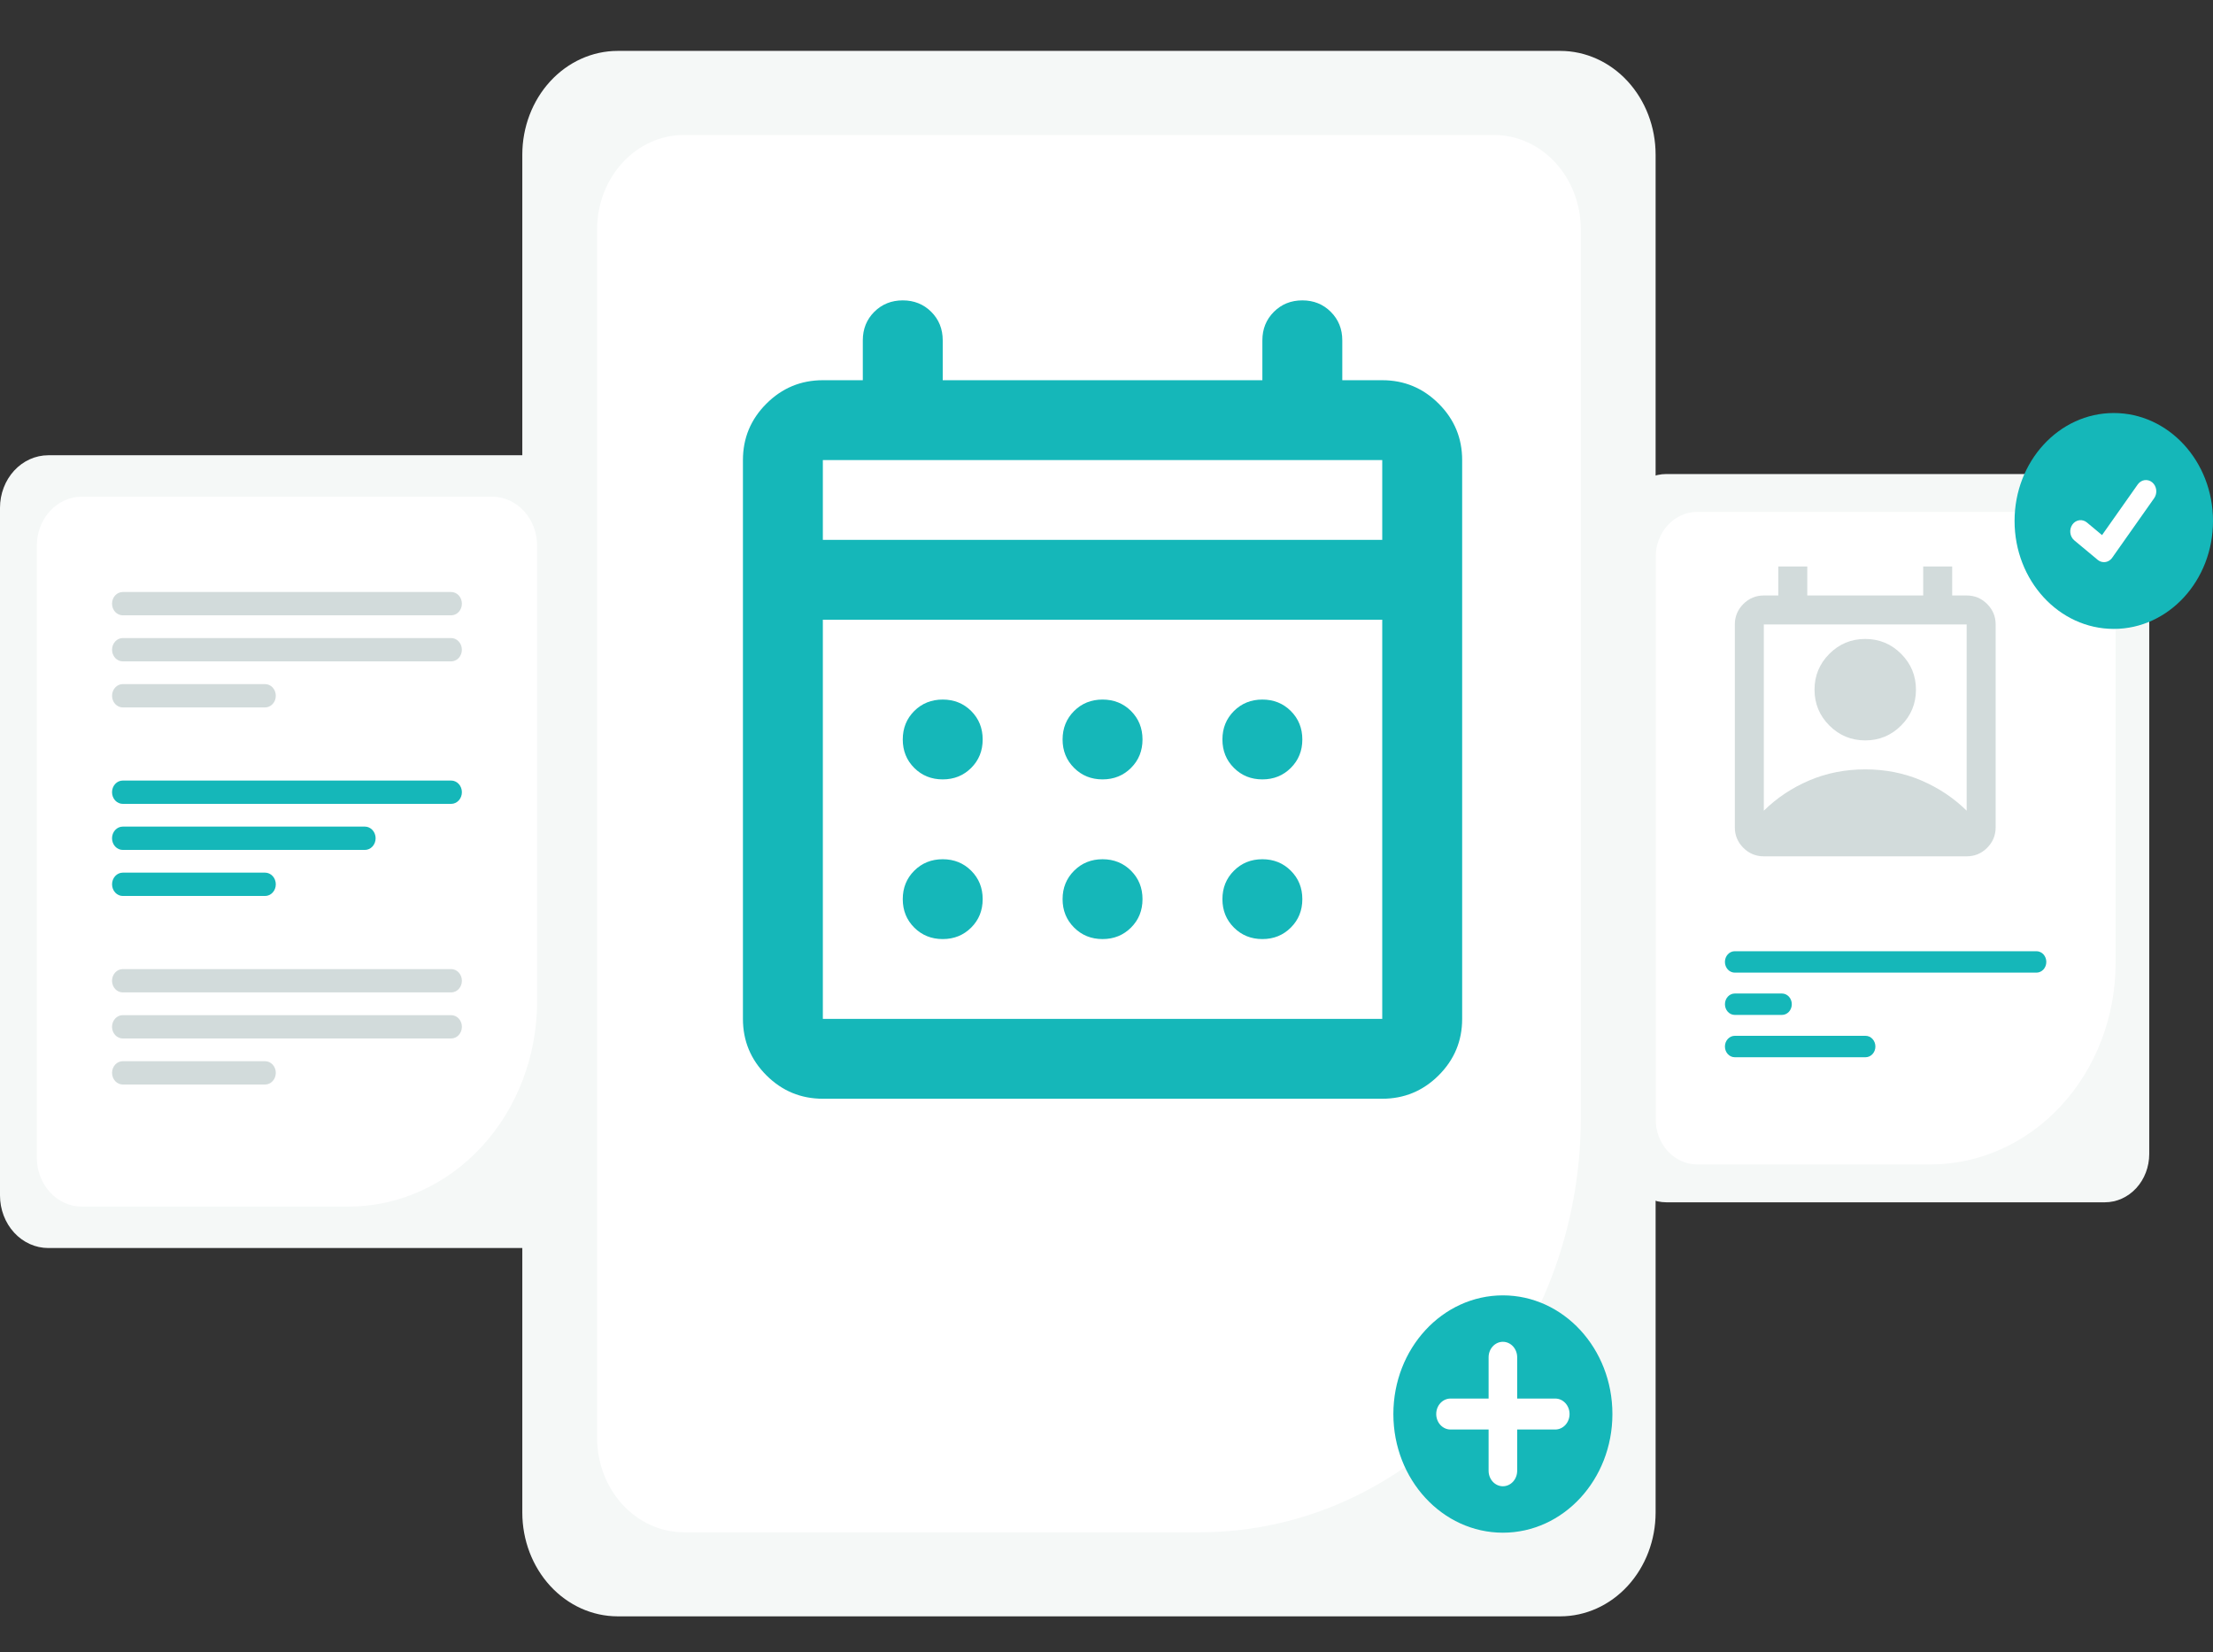 <svg width="280" height="209" viewBox="0 0 280 209" fill="none" xmlns="http://www.w3.org/2000/svg">
<rect x="0" y="0" width="280" height="209" fill="#333333" stroke="none"/>
<path d="M266.323 152.101H210.833C209.346 152.099 207.92 151.455 206.869 150.312C205.817 149.168 205.226 147.617 205.224 145.999V66.071C205.226 64.453 205.817 62.902 206.869 61.758C207.92 60.614 209.346 59.971 210.833 59.969H266.323C267.81 59.971 269.236 60.614 270.287 61.758C271.339 62.902 271.93 64.453 271.932 66.071V145.999C271.93 147.617 271.339 149.168 270.287 150.312C269.236 151.455 267.81 152.099 266.323 152.101V152.101Z" fill="#F5F8F7"/>
<path d="M244.276 147.312H214.734C213.341 147.311 212.006 146.708 211.021 145.637C210.036 144.565 209.482 143.113 209.48 141.598V70.472C209.482 68.957 210.036 67.505 211.021 66.433C212.006 65.362 213.341 64.76 214.734 64.758H262.423C263.815 64.76 265.151 65.362 266.135 66.433C267.12 67.505 267.674 68.957 267.676 70.472V121.858C267.669 128.606 265.201 135.076 260.814 139.848C256.428 144.62 250.48 147.305 244.276 147.312V147.312Z" fill="white"/>
<path d="M257.665 123.046H219.491C219.161 123.046 218.844 122.903 218.611 122.649C218.377 122.395 218.246 122.05 218.246 121.691C218.246 121.332 218.377 120.988 218.611 120.734C218.844 120.48 219.161 120.337 219.491 120.337H257.665C257.995 120.337 258.312 120.48 258.546 120.734C258.779 120.988 258.91 121.332 258.91 121.691C258.91 122.05 258.779 122.395 258.546 122.649C258.312 122.903 257.995 123.046 257.665 123.046Z" fill="#15B7B9"/>
<path d="M225.462 128.396H219.491C219.161 128.396 218.845 128.253 218.612 127.999C218.379 127.745 218.249 127.401 218.249 127.042C218.249 126.683 218.379 126.339 218.612 126.085C218.845 125.831 219.161 125.688 219.491 125.688H225.462C225.793 125.688 226.109 125.83 226.343 126.084C226.576 126.338 226.707 126.683 226.707 127.042C226.707 127.401 226.576 127.746 226.343 128C226.109 128.254 225.793 128.396 225.462 128.396Z" fill="#15B7B9"/>
<path d="M236.039 133.749H219.491C219.161 133.749 218.844 133.606 218.611 133.352C218.377 133.098 218.246 132.754 218.246 132.394C218.246 132.035 218.377 131.691 218.611 131.437C218.844 131.183 219.161 131.04 219.491 131.04H236.039C236.369 131.04 236.686 131.183 236.919 131.437C237.153 131.691 237.284 132.035 237.284 132.394C237.284 132.754 237.153 133.098 236.919 133.352C236.686 133.606 236.369 133.749 236.039 133.749V133.749Z" fill="#15B7B9"/>
<path d="M197.419 204.481H78.142C74.945 204.477 71.881 203.094 69.62 200.635C67.36 198.176 66.089 194.842 66.085 191.365V19.556C66.089 16.078 67.36 12.744 69.62 10.285C71.881 7.827 74.945 6.443 78.142 6.439H197.419C200.616 6.443 203.681 7.827 205.941 10.285C208.201 12.744 209.473 16.078 209.476 19.556V191.365C209.473 194.842 208.201 198.176 205.941 200.635C203.681 203.094 200.616 204.477 197.419 204.481V204.481Z" fill="#F5F8F7"/>
<path d="M151.894 193.846H86.526C83.615 193.843 80.825 192.583 78.767 190.344C76.709 188.105 75.551 185.07 75.548 181.903V29.017C75.551 25.851 76.709 22.815 78.767 20.576C80.825 18.337 83.615 17.078 86.526 17.074H189.035C191.945 17.078 194.736 18.337 196.794 20.576C198.852 22.815 200.01 25.851 200.013 29.017V141.501C199.999 155.379 194.924 168.684 185.904 178.497C176.883 188.31 164.652 193.83 151.894 193.846V193.846Z" fill="white"/>
<path d="M66.51 157.886H6.106C4.487 157.884 2.935 157.184 1.79 155.938C0.646 154.693 0.002 153.005 0 151.244V64.236C0.002 62.475 0.646 60.787 1.79 59.541C2.935 58.296 4.487 57.596 6.106 57.594H66.51C68.129 57.596 69.681 58.296 70.826 59.541C71.971 60.787 72.615 62.475 72.617 64.236V151.244C72.615 153.005 71.971 154.693 70.826 155.938C69.681 157.184 68.129 157.884 66.51 157.886V157.886Z" fill="#F5F8F7"/>
<path d="M44.118 152.647H10.352C8.842 152.645 7.395 151.992 6.327 150.831C5.26 149.669 4.659 148.095 4.658 146.453V69.028C4.659 67.385 5.26 65.811 6.327 64.65C7.395 63.488 8.842 62.835 10.352 62.833H62.264C63.774 62.835 65.222 63.488 66.289 64.649C67.357 65.811 67.957 67.385 67.959 69.028V126.712C67.952 133.588 65.438 140.18 60.968 145.042C56.499 149.904 50.439 152.639 44.118 152.647V152.647Z" fill="white"/>
<path d="M57.086 77.843H15.531C15.171 77.843 14.826 77.688 14.572 77.411C14.318 77.135 14.175 76.76 14.175 76.369C14.175 75.978 14.318 75.603 14.572 75.326C14.826 75.05 15.171 74.894 15.531 74.894H57.086C57.445 74.894 57.79 75.05 58.044 75.326C58.298 75.603 58.441 75.978 58.441 76.369C58.441 76.76 58.298 77.135 58.044 77.411C57.79 77.688 57.445 77.843 57.086 77.843Z" fill="#D2DBDB"/>
<path d="M57.086 83.669H15.53C15.171 83.669 14.827 83.513 14.574 83.237C14.32 82.96 14.178 82.586 14.178 82.195C14.178 81.805 14.32 81.43 14.574 81.154C14.827 80.877 15.171 80.722 15.53 80.721H57.086C57.445 80.722 57.789 80.877 58.042 81.154C58.296 81.43 58.438 81.805 58.438 82.195C58.438 82.586 58.296 82.96 58.042 83.237C57.789 83.513 57.445 83.669 57.086 83.669V83.669Z" fill="#D2DBDB"/>
<path d="M33.544 89.495H15.53C15.171 89.494 14.827 89.338 14.574 89.062C14.32 88.785 14.178 88.411 14.178 88.02C14.178 87.63 14.32 87.255 14.574 86.979C14.827 86.702 15.171 86.547 15.53 86.546H33.544C33.903 86.547 34.247 86.702 34.5 86.979C34.754 87.255 34.896 87.63 34.896 88.02C34.896 88.411 34.754 88.785 34.5 89.062C34.247 89.338 33.903 89.494 33.544 89.495V89.495Z" fill="#D2DBDB"/>
<path d="M57.086 101.696H15.531C15.171 101.696 14.826 101.54 14.572 101.264C14.318 100.987 14.175 100.612 14.175 100.221C14.175 99.83 14.318 99.455 14.572 99.179C14.826 98.902 15.171 98.747 15.531 98.747H57.086C57.445 98.747 57.79 98.902 58.044 99.179C58.298 99.455 58.441 99.83 58.441 100.221C58.441 100.612 58.298 100.987 58.044 101.264C57.79 101.54 57.445 101.696 57.086 101.696Z" fill="#15B7B9"/>
<path d="M46.17 107.522H15.531C15.171 107.522 14.826 107.367 14.572 107.09C14.318 106.814 14.175 106.439 14.175 106.048C14.175 105.657 14.318 105.282 14.572 105.005C14.826 104.729 15.171 104.573 15.531 104.573H46.17C46.529 104.573 46.874 104.729 47.128 105.005C47.382 105.282 47.525 105.657 47.525 106.048C47.525 106.439 47.382 106.814 47.128 107.09C46.874 107.367 46.529 107.522 46.17 107.522V107.522Z" fill="#15B7B9"/>
<path d="M33.544 113.347H15.53C15.171 113.346 14.827 113.191 14.574 112.914C14.32 112.638 14.178 112.263 14.178 111.873C14.178 111.482 14.32 111.108 14.574 110.831C14.827 110.555 15.171 110.399 15.53 110.398H33.544C33.903 110.399 34.247 110.555 34.5 110.831C34.754 111.108 34.896 111.482 34.896 111.873C34.896 112.263 34.754 112.638 34.5 112.914C34.247 113.191 33.903 113.346 33.544 113.347V113.347Z" fill="#15B7B9"/>
<path d="M57.086 125.548H15.531C15.171 125.548 14.826 125.393 14.572 125.116C14.318 124.84 14.175 124.465 14.175 124.074C14.175 123.683 14.318 123.308 14.572 123.031C14.826 122.755 15.171 122.6 15.531 122.6H57.086C57.445 122.6 57.79 122.755 58.044 123.031C58.298 123.308 58.441 123.683 58.441 124.074C58.441 124.465 58.298 124.84 58.044 125.116C57.79 125.393 57.445 125.548 57.086 125.548Z" fill="#D2DBDB"/>
<path d="M57.086 131.375H15.531C15.171 131.375 14.826 131.219 14.572 130.943C14.318 130.666 14.175 130.291 14.175 129.9C14.175 129.509 14.318 129.134 14.572 128.858C14.826 128.581 15.171 128.426 15.531 128.426H57.086C57.445 128.426 57.79 128.581 58.044 128.858C58.298 129.134 58.441 129.509 58.441 129.9C58.441 130.291 58.298 130.666 58.044 130.943C57.79 131.219 57.445 131.375 57.086 131.375V131.375Z" fill="#D2DBDB"/>
<path d="M33.544 137.2H15.53C15.171 137.199 14.827 137.043 14.574 136.767C14.32 136.49 14.178 136.116 14.178 135.725C14.178 135.335 14.32 134.96 14.574 134.684C14.827 134.407 15.171 134.252 15.53 134.251H33.544C33.903 134.252 34.247 134.407 34.5 134.684C34.754 134.96 34.896 135.335 34.896 135.725C34.896 136.116 34.754 136.49 34.5 136.767C34.247 137.043 33.903 137.199 33.544 137.2V137.2Z" fill="#D2DBDB"/>
<path d="M190.153 193.899C197.806 193.899 204.01 187.178 204.01 178.887C204.01 170.596 197.806 163.875 190.153 163.875C182.5 163.875 176.296 170.596 176.296 178.887C176.296 187.178 182.5 193.899 190.153 193.899Z" fill="#15B7B9"/>
<path d="M196.78 176.929H191.961V171.707C191.961 171.188 191.77 170.69 191.431 170.323C191.092 169.955 190.633 169.749 190.153 169.749C189.674 169.749 189.214 169.955 188.875 170.323C188.536 170.69 188.346 171.188 188.346 171.707V176.929H183.526C183.047 176.929 182.587 177.135 182.248 177.502C181.909 177.869 181.719 178.367 181.719 178.887C181.719 179.406 181.909 179.904 182.248 180.271C182.587 180.638 183.047 180.845 183.526 180.845H188.346V186.066C188.346 186.586 188.536 187.084 188.875 187.451C189.214 187.818 189.674 188.024 190.153 188.024C190.633 188.024 191.092 187.818 191.431 187.451C191.77 187.084 191.961 186.586 191.961 186.066V180.845H196.78C197.26 180.845 197.72 180.638 198.058 180.271C198.397 179.904 198.588 179.406 198.588 178.887C198.588 178.367 198.397 177.869 198.058 177.502C197.72 177.135 197.26 176.929 196.78 176.929V176.929Z" fill="white"/>
<path d="M267.446 79.562C274.379 79.562 280 73.448 280 65.906C280 58.364 274.379 52.25 267.446 52.25C260.513 52.25 254.893 58.364 254.893 65.906C254.893 73.448 260.513 79.562 267.446 79.562Z" fill="#15B7B9"/>
<path d="M266.202 71.115C265.92 71.116 265.645 71.017 265.419 70.832L265.405 70.821L262.455 68.364C262.317 68.25 262.202 68.108 262.115 67.946C262.029 67.784 261.972 67.605 261.949 67.419C261.926 67.233 261.937 67.043 261.982 66.862C262.026 66.681 262.103 66.511 262.208 66.362C262.313 66.213 262.444 66.088 262.593 65.994C262.742 65.9 262.907 65.84 263.079 65.815C263.25 65.791 263.423 65.804 263.59 65.853C263.756 65.901 263.912 65.986 264.049 66.1L265.96 67.694L270.476 61.288C270.58 61.139 270.711 61.014 270.86 60.921C271.009 60.827 271.174 60.766 271.344 60.742C271.515 60.717 271.688 60.73 271.855 60.778C272.021 60.826 272.177 60.91 272.313 61.024L272.285 61.065L272.314 61.025C272.59 61.255 272.77 61.595 272.815 61.969C272.861 62.344 272.768 62.723 272.557 63.023L267.245 70.559C267.122 70.733 266.964 70.873 266.783 70.97C266.603 71.066 266.404 71.116 266.202 71.115V71.115Z" fill="white"/>
<path d="M139.5 98.6C138.068 98.6 136.868 98.115 135.9 97.146C134.93 96.179 134.444 94.981 134.444 93.55C134.444 92.119 134.93 90.919 135.9 89.949C136.868 88.983 138.068 88.5 139.5 88.5C140.932 88.5 142.134 88.983 143.105 89.949C144.072 90.919 144.556 92.119 144.556 93.55C144.556 94.981 144.072 96.179 143.105 97.146C142.134 98.115 140.932 98.6 139.5 98.6ZM119.278 98.6C117.845 98.6 116.644 98.115 115.673 97.146C114.706 96.179 114.222 94.981 114.222 93.55C114.222 92.119 114.706 90.919 115.673 89.949C116.644 88.983 117.845 88.5 119.278 88.5C120.71 88.5 121.912 88.983 122.882 89.949C123.85 90.919 124.333 92.119 124.333 93.55C124.333 94.981 123.85 96.179 122.882 97.146C121.912 98.115 120.71 98.6 119.278 98.6ZM159.722 98.6C158.29 98.6 157.09 98.115 156.123 97.146C155.152 96.179 154.667 94.981 154.667 93.55C154.667 92.119 155.152 90.919 156.123 89.949C157.09 88.983 158.29 88.5 159.722 88.5C161.155 88.5 162.354 88.983 163.322 89.949C164.292 90.919 164.778 92.119 164.778 93.55C164.778 94.981 164.292 96.179 163.322 97.146C162.354 98.115 161.155 98.6 159.722 98.6ZM139.5 118.8C138.068 118.8 136.868 118.315 135.9 117.346C134.93 116.379 134.444 115.181 134.444 113.75C134.444 112.319 134.93 111.121 135.9 110.154C136.868 109.185 138.068 108.7 139.5 108.7C140.932 108.7 142.134 109.185 143.105 110.154C144.072 111.121 144.556 112.319 144.556 113.75C144.556 115.181 144.072 116.379 143.105 117.346C142.134 118.315 140.932 118.8 139.5 118.8ZM119.278 118.8C117.845 118.8 116.644 118.315 115.673 117.346C114.706 116.379 114.222 115.181 114.222 113.75C114.222 112.319 114.706 111.121 115.673 110.154C116.644 109.185 117.845 108.7 119.278 108.7C120.71 108.7 121.912 109.185 122.882 110.154C123.85 111.121 124.333 112.319 124.333 113.75C124.333 115.181 123.85 116.379 122.882 117.346C121.912 118.315 120.71 118.8 119.278 118.8ZM159.722 118.8C158.29 118.8 157.09 118.315 156.123 117.346C155.152 116.379 154.667 115.181 154.667 113.75C154.667 112.319 155.152 111.121 156.123 110.154C157.09 109.185 158.29 108.7 159.722 108.7C161.155 108.7 162.354 109.185 163.322 110.154C164.292 111.121 164.778 112.319 164.778 113.75C164.778 115.181 164.292 116.379 163.322 117.346C162.354 118.315 161.155 118.8 159.722 118.8ZM104.111 139C101.331 139 98.949 138.012 96.968 136.036C94.989 134.056 94 131.678 94 128.9V58.2C94 55.422 94.989 53.046 96.968 51.069C98.949 49.09 101.331 48.1 104.111 48.1H109.167V43.05C109.167 41.619 109.65 40.419 110.618 39.449C111.588 38.483 112.79 38 114.222 38C115.655 38 116.856 38.483 117.827 39.449C118.794 40.419 119.278 41.619 119.278 43.05V48.1H159.722V43.05C159.722 41.619 160.208 40.419 161.178 39.449C162.146 38.483 163.345 38 164.778 38C166.21 38 167.41 38.483 168.377 39.449C169.348 40.419 169.833 41.619 169.833 43.05V48.1H174.889C177.669 48.1 180.051 49.09 182.032 51.069C184.011 53.046 185 55.422 185 58.2V128.9C185 131.678 184.011 134.056 182.032 136.036C180.051 138.012 177.669 139 174.889 139H104.111ZM104.111 128.9H174.889V78.4H104.111V128.9ZM104.111 68.3H174.889V58.2H104.111V68.3Z" fill="#15B7B9"/>
<path d="M223.167 102.558C224.817 100.939 226.734 99.663 228.92 98.73C231.104 97.799 233.464 97.333 236 97.333C238.536 97.333 240.897 97.799 243.082 98.73C245.266 99.663 247.183 100.939 248.833 102.558V79H223.167V102.558ZM236 93.666C234.228 93.666 232.715 93.04 231.462 91.787C230.21 90.535 229.583 89.022 229.583 87.25C229.583 85.478 230.21 83.965 231.462 82.712C232.715 81.46 234.228 80.833 236 80.833C237.772 80.833 239.285 81.46 240.538 82.712C241.79 83.965 242.417 85.478 242.417 87.25C242.417 89.022 241.79 90.535 240.538 91.787C239.285 93.04 237.772 93.666 236 93.666ZM223.167 108.333C222.158 108.333 221.295 107.974 220.576 107.257C219.859 106.538 219.5 105.675 219.5 104.667V79C219.5 77.992 219.859 77.129 220.576 76.411C221.295 75.692 222.158 75.333 223.167 75.333H225V71.666H228.667V75.333H243.333V71.666H247V75.333H248.833C249.842 75.333 250.705 75.692 251.424 76.411C252.141 77.129 252.5 77.992 252.5 79V104.667C252.5 105.675 252.141 106.538 251.424 107.257C250.705 107.974 249.842 108.333 248.833 108.333H223.167Z" fill="#D2DBDB"/>
</svg>
